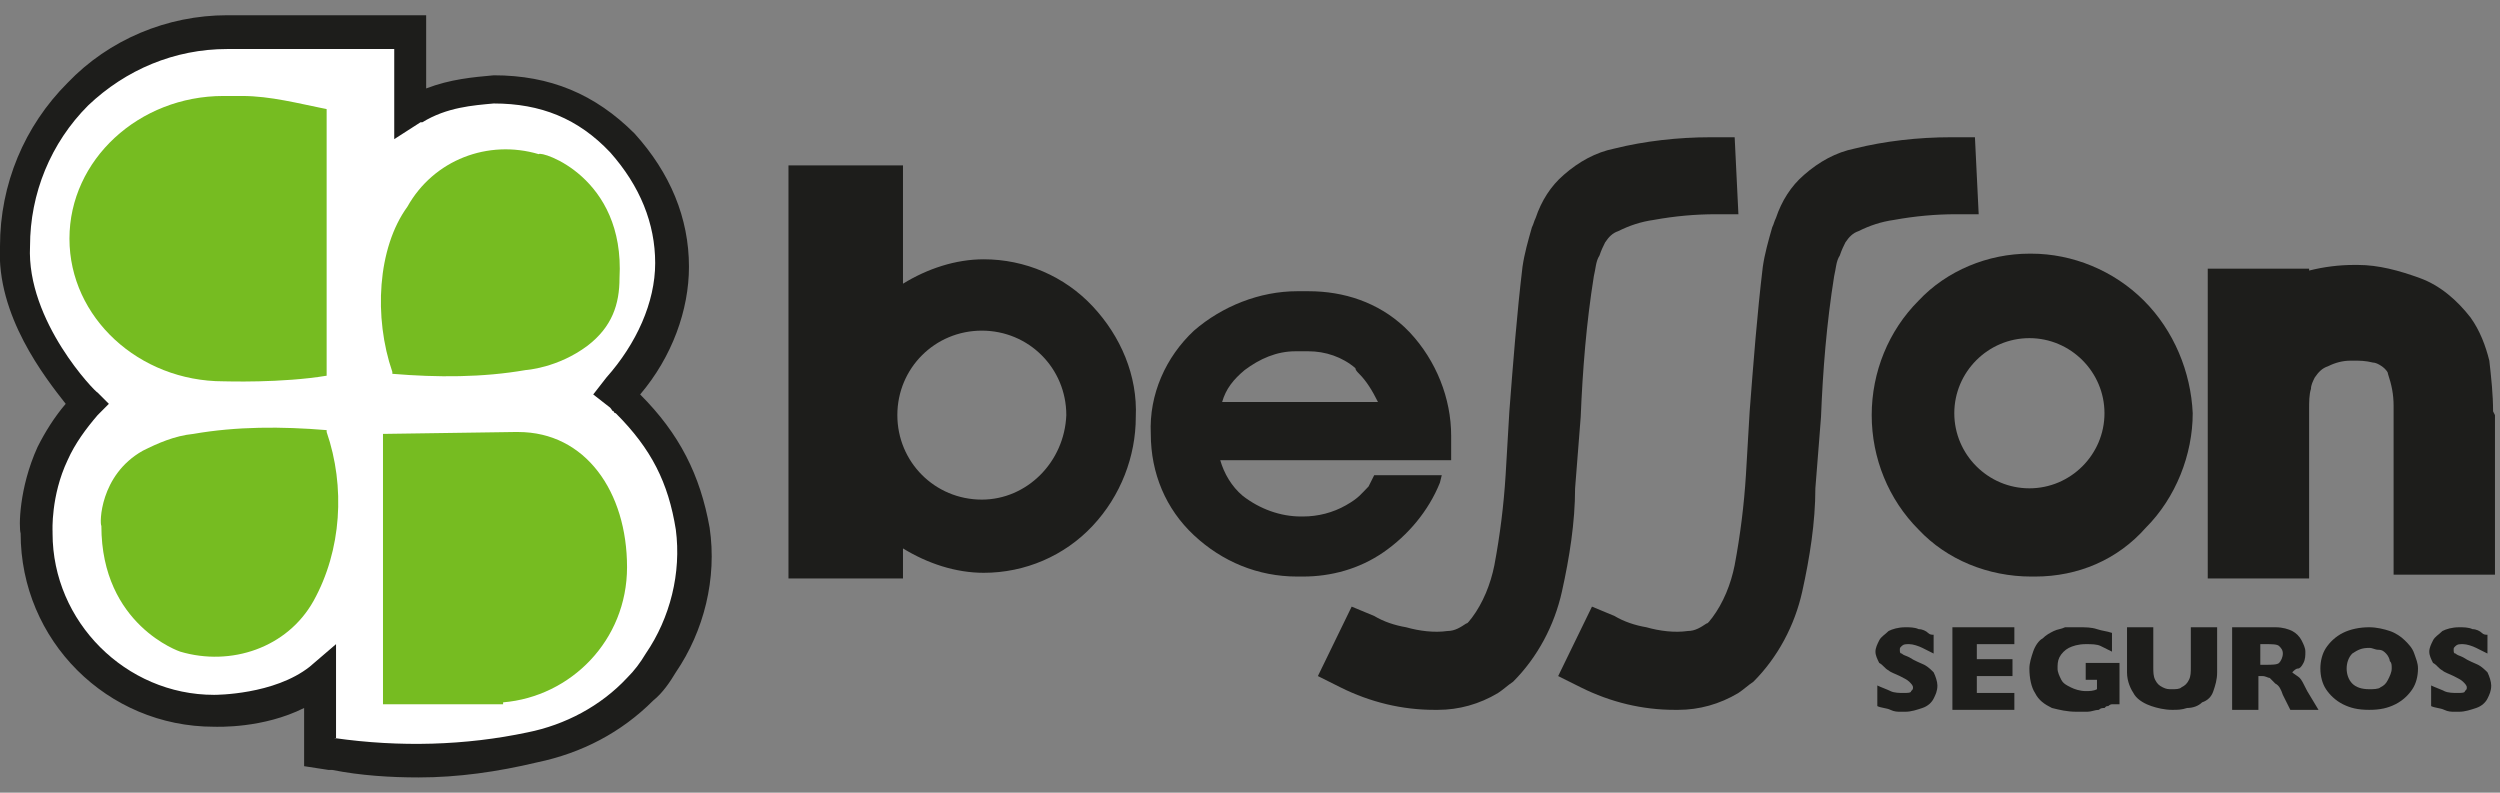 <svg viewBox="0 0 82 26" fill="none" xmlns="http://www.w3.org/2000/svg">
<rect x="0" y="0" width="82" height="26" fill="#808080" stroke="none"/>
<path fill-rule="evenodd" clip-rule="evenodd" d="M1.724 14.847C2.032 14.232 2.401 13.677 2.894 13.246C2.894 13.246 0.431 10.783 0.554 8.074C0.554 4.133 3.633 1.054 7.512 1.054C7.512 1.054 8.128 1.054 8.559 1.054H13.054H13.547V1.547V3.456V3.764L13.67 3.702C14.532 3.209 15.394 3.086 16.256 3.025C18.042 3.025 19.396 3.64 20.443 4.749C21.428 5.857 22.106 7.212 22.106 8.751C22.106 10.229 21.428 11.707 20.382 12.877L20.259 13L20.382 13.123C20.443 13.185 20.505 13.246 20.566 13.308C21.675 14.416 22.414 15.586 22.721 17.433C22.906 18.973 22.537 20.512 21.675 21.805C21.49 22.113 21.244 22.421 20.997 22.668C20.012 23.653 18.781 24.268 17.488 24.576C15.332 25.007 13.177 25.069 10.96 24.761H10.837L10.468 24.638V24.207V22.544V22.236C9.175 23.345 7.02 23.283 7.02 23.283C3.818 23.283 1.17 20.697 1.17 17.433C1.17 17.495 1.108 16.202 1.724 14.847Z" fill="white"/>
<path d="M13.731 25.5C12.808 25.5 11.822 25.438 10.899 25.254H10.776L9.975 25.131V23.222C8.621 23.899 7.143 23.837 7.02 23.837C3.51 23.837 0.677 21.005 0.677 17.495C0.616 17.31 0.616 16.017 1.231 14.663C1.478 14.17 1.786 13.677 2.155 13.246C1.478 12.384 -0.123 10.352 -0 8.074C-0 6.042 0.8 4.133 2.217 2.717C3.571 1.3 5.48 0.5 7.451 0.5H13.978V1.485V2.901C14.778 2.594 15.517 2.532 16.195 2.47C18.042 2.47 19.52 3.086 20.813 4.379C21.983 5.672 22.598 7.15 22.598 8.751C22.598 10.168 22.044 11.707 20.997 12.938C22.291 14.232 22.968 15.586 23.276 17.31C23.522 18.973 23.091 20.697 22.167 22.052C21.983 22.36 21.736 22.729 21.428 22.975C20.382 24.022 19.089 24.7 17.611 25.007C16.318 25.315 15.024 25.5 13.731 25.5ZM10.96 24.207C13.116 24.515 15.271 24.453 17.303 24.022C18.534 23.776 19.704 23.16 20.566 22.236C20.813 21.99 20.997 21.744 21.182 21.436C21.983 20.266 22.352 18.788 22.167 17.372C21.921 15.832 21.367 14.724 20.197 13.554C20.197 13.554 20.135 13.554 20.135 13.493C20.074 13.493 20.074 13.431 20.012 13.37L19.458 12.938L19.889 12.384C20.874 11.276 21.49 9.921 21.49 8.628C21.49 7.335 20.997 6.103 20.012 4.995C18.965 3.887 17.734 3.394 16.195 3.394C15.517 3.456 14.655 3.517 13.855 4.01H13.793L12.931 4.564V3.456V1.608H7.451C5.726 1.608 4.125 2.286 2.894 3.456C1.662 4.687 0.985 6.35 0.985 8.074C0.862 10.537 3.14 12.877 3.202 12.877L3.571 13.246L3.202 13.616C2.832 14.047 2.463 14.539 2.217 15.094C1.662 16.264 1.724 17.433 1.724 17.433V17.495C1.724 20.389 4.125 22.791 7.02 22.791C7.081 22.791 8.99 22.791 10.16 21.867L11.022 21.128V24.207H10.96Z" fill="#1D1D1B"/>
<path fill-rule="evenodd" clip-rule="evenodd" d="M10.714 12.323V3.579C9.791 3.394 8.867 3.148 7.943 3.148H7.328C4.557 3.148 2.278 5.241 2.278 7.828C2.278 10.414 4.557 12.507 7.328 12.507C7.389 12.507 9.236 12.569 10.714 12.323Z" fill="#76BC21"/>
<path fill-rule="evenodd" clip-rule="evenodd" d="M16.502 23.037C18.719 22.852 20.567 21.005 20.567 18.603C20.567 16.14 19.212 14.17 16.995 14.17H16.872L12.562 14.232V23.099H12.623H16.502V23.037Z" fill="#76BC21"/>
<path fill-rule="evenodd" clip-rule="evenodd" d="M4.68 14.786C5.172 14.539 5.727 14.293 6.342 14.232C7.759 13.985 9.236 13.985 10.714 14.108V14.17C11.33 15.956 11.207 18.049 10.283 19.712C9.421 21.251 7.574 21.867 5.911 21.374C5.911 21.374 3.325 20.512 3.325 17.249C3.264 17.187 3.264 15.586 4.68 14.786Z" fill="#76BC21"/>
<path fill-rule="evenodd" clip-rule="evenodd" d="M20.32 9.121C20.32 9.983 20.074 10.722 19.273 11.338C18.288 12.076 17.241 12.138 17.241 12.138C15.825 12.384 14.347 12.384 12.869 12.261V12.2C12.254 10.414 12.377 8.135 13.362 6.781C14.224 5.241 16.01 4.564 17.672 5.057C17.734 4.934 20.505 5.796 20.32 9.121Z" fill="#76BC21"/>
<path d="M56.897 4.502H56.096C55.049 4.502 53.941 4.626 52.956 4.872C52.34 4.995 51.786 5.303 51.293 5.734C50.862 6.103 50.554 6.596 50.369 7.15C50.308 7.273 50.308 7.335 50.246 7.458C50.123 7.889 50 8.32 49.938 8.751C49.754 10.291 49.63 11.892 49.507 13.493L49.384 15.586C49.323 16.571 49.2 17.557 49.015 18.542C48.892 19.158 48.645 19.773 48.276 20.266C48.214 20.328 48.153 20.451 48.091 20.451C47.906 20.574 47.722 20.697 47.475 20.697C47.044 20.759 46.552 20.697 46.121 20.574C45.751 20.512 45.382 20.389 45.074 20.204L44.335 19.897L43.227 22.175L43.965 22.544C44.951 23.037 45.998 23.283 47.044 23.283C47.106 23.283 47.167 23.283 47.167 23.283C47.845 23.283 48.522 23.099 49.138 22.729C49.323 22.606 49.446 22.483 49.63 22.36C50.431 21.559 50.985 20.512 51.231 19.404C51.478 18.296 51.663 17.126 51.663 16.017L51.847 13.677C51.909 12.138 52.032 10.598 52.278 9.059C52.34 8.813 52.34 8.567 52.463 8.382C52.525 8.197 52.586 8.074 52.648 7.951C52.771 7.766 52.894 7.643 53.079 7.581C53.448 7.397 53.818 7.273 54.249 7.212C54.926 7.089 55.603 7.027 56.281 7.027H57.02L56.897 4.502Z" fill="#1D1D1B"/>
<path d="M64.778 4.502H63.978C62.931 4.502 61.822 4.626 60.837 4.872C60.221 4.995 59.667 5.303 59.175 5.734C58.744 6.103 58.436 6.596 58.251 7.15C58.189 7.273 58.189 7.335 58.128 7.458C58.005 7.889 57.882 8.32 57.82 8.751C57.635 10.291 57.512 11.892 57.389 13.493L57.266 15.586C57.204 16.571 57.081 17.557 56.896 18.542C56.773 19.158 56.527 19.773 56.157 20.266C56.096 20.328 56.034 20.451 55.973 20.451C55.788 20.574 55.603 20.697 55.357 20.697C54.926 20.759 54.433 20.697 54.002 20.574C53.633 20.512 53.263 20.389 52.955 20.204L52.217 19.897L51.108 22.175L51.847 22.544C52.832 23.037 53.879 23.283 54.926 23.283C54.987 23.283 55.049 23.283 55.049 23.283C55.726 23.283 56.404 23.099 57.02 22.729C57.204 22.606 57.327 22.483 57.512 22.36C58.313 21.559 58.867 20.512 59.113 19.404C59.359 18.296 59.544 17.126 59.544 16.017L59.729 13.677C59.79 12.138 59.914 10.598 60.16 9.059C60.221 8.813 60.221 8.567 60.345 8.382C60.406 8.197 60.468 8.074 60.529 7.951C60.653 7.766 60.776 7.643 60.96 7.581C61.33 7.397 61.699 7.273 62.13 7.212C62.808 7.089 63.485 7.027 64.162 7.027H64.901L64.778 4.502Z" fill="#1D1D1B"/>
<path d="M44.889 15.956C44.643 16.202 44.581 16.325 44.15 16.571C43.719 16.818 43.226 16.941 42.734 16.941H42.672C41.995 16.941 41.318 16.695 40.763 16.264C40.394 15.956 40.148 15.525 40.024 15.094H47.598V14.293C47.598 13.062 47.106 11.83 46.244 10.906C46.182 10.845 46.12 10.783 46.059 10.722C45.197 9.921 44.089 9.552 42.919 9.552C42.857 9.552 42.795 9.552 42.734 9.552H42.611H42.549C41.318 9.552 40.086 10.044 39.162 10.845C38.239 11.707 37.684 12.938 37.746 14.232C37.746 15.525 38.239 16.695 39.162 17.557C40.086 18.419 41.256 18.911 42.549 18.911C42.611 18.911 42.611 18.911 42.672 18.911H42.734C43.657 18.911 44.581 18.665 45.382 18.111C46.182 17.557 46.859 16.756 47.229 15.832L47.29 15.586H45.074L44.889 15.956ZM44.581 12.261C44.827 12.507 45.012 12.815 45.197 13.185H40.086C40.209 12.754 40.456 12.446 40.825 12.138C41.318 11.768 41.872 11.522 42.487 11.522C42.487 11.522 42.549 11.522 42.611 11.522C42.734 11.522 42.795 11.522 42.919 11.522C43.473 11.522 44.027 11.707 44.458 12.076C44.458 12.138 44.52 12.2 44.581 12.261Z" fill="#1D1D1B"/>
<path d="M81.773 13.493C81.773 12.938 81.712 12.384 81.65 11.83C81.527 11.337 81.342 10.845 81.034 10.414C80.603 9.86 80.049 9.367 79.372 9.121C78.694 8.874 78.017 8.69 77.34 8.69H77.278H77.216C76.724 8.69 76.231 8.751 75.739 8.874V8.813H72.414V18.973H75.739V13.985V13.431C75.739 13.185 75.739 12.938 75.8 12.754C75.8 12.631 75.862 12.507 75.923 12.384C76.047 12.2 76.17 12.076 76.355 12.015C76.601 11.892 76.847 11.83 77.093 11.83H77.155H77.216C77.401 11.83 77.586 11.83 77.832 11.892C77.955 11.892 78.14 12.015 78.202 12.076C78.263 12.138 78.325 12.2 78.325 12.261C78.448 12.631 78.51 12.938 78.51 13.308V18.85H81.835V13.616L81.773 13.493Z" fill="#1D1D1B"/>
<path d="M35.837 10.044C34.914 9.059 33.621 8.505 32.266 8.505C31.342 8.505 30.419 8.813 29.618 9.305V5.426H25.862V18.973H29.618V17.988C30.419 18.48 31.342 18.788 32.266 18.788C33.621 18.788 34.914 18.234 35.837 17.249C36.761 16.264 37.254 14.97 37.254 13.677C37.315 12.323 36.761 11.03 35.837 10.044ZM32.204 16.387C30.665 16.387 29.433 15.155 29.433 13.616C29.433 12.076 30.665 10.845 32.204 10.845C33.744 10.845 34.975 12.076 34.975 13.616C34.914 15.155 33.682 16.387 32.204 16.387Z" fill="#1D1D1B"/>
<path d="M70.32 9.86C69.335 8.874 67.98 8.32 66.626 8.32H66.564C65.209 8.32 63.855 8.874 62.931 9.86C61.946 10.845 61.392 12.2 61.392 13.616C61.392 15.032 61.946 16.387 62.931 17.372C63.855 18.357 65.209 18.911 66.626 18.911H66.687H66.749C68.165 18.911 69.458 18.357 70.382 17.31C71.367 16.325 71.921 14.909 71.921 13.554C71.86 12.2 71.305 10.845 70.32 9.86ZM66.564 16.017C65.209 16.017 64.101 14.909 64.101 13.554C64.101 12.2 65.209 11.091 66.564 11.091C67.919 11.091 69.027 12.2 69.027 13.554C69.027 14.909 67.919 16.017 66.564 16.017Z" fill="#1D1D1B"/>
<path d="M63.547 22.483C63.547 22.668 63.485 22.791 63.423 22.914C63.362 23.037 63.239 23.16 63.054 23.222C62.869 23.283 62.685 23.345 62.5 23.345C62.438 23.345 62.377 23.345 62.315 23.345C62.254 23.345 62.13 23.345 62.007 23.283C61.884 23.222 61.699 23.222 61.576 23.16V22.483C61.699 22.544 61.884 22.606 62.007 22.668C62.13 22.729 62.315 22.729 62.438 22.729C62.561 22.729 62.685 22.729 62.685 22.668C62.746 22.606 62.746 22.606 62.746 22.544C62.746 22.483 62.685 22.421 62.623 22.36C62.561 22.298 62.438 22.236 62.315 22.175C62.192 22.113 62.007 22.052 61.946 21.99C61.822 21.929 61.761 21.805 61.638 21.744C61.576 21.621 61.515 21.497 61.515 21.374C61.515 21.251 61.576 21.128 61.638 21.005C61.699 20.882 61.822 20.82 61.946 20.697C62.069 20.636 62.254 20.574 62.5 20.574C62.623 20.574 62.808 20.574 62.931 20.636C63.054 20.636 63.177 20.697 63.239 20.759C63.3 20.82 63.362 20.82 63.423 20.82V21.436C63.3 21.374 63.177 21.313 63.054 21.251C62.931 21.19 62.746 21.128 62.623 21.128C62.5 21.128 62.438 21.128 62.377 21.19C62.315 21.251 62.315 21.251 62.315 21.313C62.315 21.374 62.315 21.436 62.377 21.436C62.438 21.497 62.5 21.497 62.623 21.559C62.808 21.682 62.992 21.744 63.116 21.805C63.239 21.867 63.362 21.99 63.423 22.052C63.485 22.175 63.547 22.36 63.547 22.483Z" fill="#1D1D1B"/>
<path d="M66.133 23.283H64.039V20.574H66.071V21.128H64.84V21.621H66.01V22.175H64.84V22.729H66.071V23.283H66.133Z" fill="#1D1D1B"/>
<path d="M69.273 23.099C69.212 23.099 69.15 23.16 69.15 23.16C69.089 23.16 69.089 23.16 69.027 23.222C68.965 23.222 68.904 23.222 68.842 23.283C68.719 23.283 68.596 23.345 68.473 23.345C68.35 23.345 68.227 23.345 68.103 23.345C67.796 23.345 67.549 23.283 67.303 23.222C67.057 23.099 66.872 22.975 66.749 22.729C66.626 22.544 66.564 22.236 66.564 21.929C66.564 21.744 66.626 21.559 66.687 21.374C66.749 21.19 66.872 21.005 66.995 20.943C67.118 20.82 67.241 20.759 67.365 20.697C67.488 20.636 67.611 20.636 67.734 20.574C67.857 20.574 67.98 20.574 68.165 20.574C68.411 20.574 68.596 20.574 68.781 20.636C68.965 20.697 69.089 20.697 69.273 20.759V21.374C69.15 21.313 69.027 21.251 68.904 21.19C68.781 21.128 68.596 21.128 68.411 21.128C68.165 21.128 67.98 21.19 67.857 21.251C67.734 21.313 67.611 21.436 67.549 21.559C67.488 21.682 67.488 21.805 67.488 21.929C67.488 22.052 67.549 22.175 67.611 22.298C67.672 22.421 67.796 22.483 67.919 22.544C68.042 22.606 68.227 22.668 68.411 22.668C68.534 22.668 68.658 22.668 68.781 22.606V22.298H68.411V21.744H69.52V23.099H69.273Z" fill="#1D1D1B"/>
<path d="M72.722 22.052C72.722 22.298 72.66 22.483 72.598 22.668C72.537 22.852 72.414 22.975 72.229 23.037C72.106 23.16 71.921 23.222 71.736 23.222C71.552 23.283 71.428 23.283 71.244 23.283C70.997 23.283 70.751 23.222 70.566 23.16C70.382 23.099 70.135 22.975 70.012 22.791C69.889 22.606 69.766 22.36 69.766 22.052V20.574H70.628V21.867C70.628 22.052 70.628 22.175 70.689 22.298C70.751 22.421 70.813 22.483 70.936 22.544C71.059 22.606 71.121 22.606 71.244 22.606C71.367 22.606 71.49 22.606 71.552 22.544C71.675 22.483 71.736 22.421 71.798 22.298C71.859 22.175 71.859 22.052 71.859 21.867V20.574H72.722V22.052Z" fill="#1D1D1B"/>
<path d="M76.047 23.283H75.123L74.877 22.791C74.815 22.606 74.754 22.483 74.63 22.421C74.569 22.36 74.507 22.298 74.446 22.236C74.384 22.236 74.323 22.175 74.199 22.175H74.076V23.283H73.214V20.574H74.63C74.877 20.574 75.061 20.636 75.185 20.697C75.308 20.759 75.431 20.882 75.492 21.005C75.554 21.128 75.616 21.251 75.616 21.374C75.616 21.497 75.616 21.621 75.554 21.744C75.492 21.867 75.431 21.929 75.369 21.929C75.308 21.929 75.246 21.99 75.185 22.052C75.246 22.113 75.369 22.175 75.431 22.236C75.492 22.298 75.554 22.421 75.677 22.668L76.047 23.283ZM74.877 21.436C74.877 21.313 74.815 21.251 74.754 21.19C74.692 21.128 74.507 21.128 74.323 21.128H74.138V21.805H74.323C74.507 21.805 74.692 21.805 74.754 21.744C74.815 21.682 74.877 21.559 74.877 21.436Z" fill="#1D1D1B"/>
<path d="M79.31 21.929C79.31 22.175 79.249 22.421 79.125 22.606C79.002 22.791 78.817 22.975 78.571 23.099C78.325 23.222 78.079 23.283 77.709 23.283C77.34 23.283 77.093 23.222 76.847 23.099C76.601 22.975 76.416 22.791 76.293 22.606C76.17 22.421 76.108 22.175 76.108 21.929C76.108 21.682 76.17 21.436 76.293 21.251C76.416 21.067 76.601 20.882 76.847 20.759C77.093 20.636 77.401 20.574 77.709 20.574C77.955 20.574 78.202 20.636 78.386 20.697C78.571 20.759 78.756 20.882 78.879 21.005C79.002 21.128 79.125 21.251 79.187 21.436C79.249 21.621 79.31 21.744 79.31 21.929ZM78.448 21.929C78.448 21.805 78.448 21.744 78.386 21.682C78.386 21.621 78.325 21.497 78.263 21.436C78.202 21.374 78.14 21.313 78.017 21.313C77.894 21.313 77.832 21.251 77.709 21.251C77.463 21.251 77.34 21.313 77.155 21.436C77.032 21.559 76.97 21.744 76.97 21.929C76.97 22.113 77.032 22.298 77.155 22.421C77.278 22.544 77.463 22.606 77.709 22.606C77.832 22.606 78.017 22.606 78.079 22.544C78.202 22.483 78.263 22.421 78.325 22.298C78.386 22.175 78.448 22.052 78.448 21.929Z" fill="#1D1D1B"/>
<path d="M81.712 22.483C81.712 22.668 81.65 22.791 81.589 22.914C81.527 23.037 81.404 23.16 81.219 23.222C81.034 23.283 80.85 23.345 80.665 23.345C80.603 23.345 80.542 23.345 80.48 23.345C80.419 23.345 80.296 23.345 80.172 23.283C80.049 23.222 79.864 23.222 79.741 23.16V22.483C79.864 22.544 80.049 22.606 80.172 22.668C80.296 22.729 80.48 22.729 80.603 22.729C80.727 22.729 80.85 22.729 80.85 22.668C80.911 22.606 80.911 22.606 80.911 22.544C80.911 22.483 80.85 22.421 80.788 22.36C80.727 22.298 80.603 22.236 80.48 22.175C80.357 22.113 80.172 22.052 80.111 21.99C79.988 21.929 79.926 21.805 79.803 21.744C79.741 21.621 79.68 21.497 79.68 21.374C79.68 21.251 79.741 21.128 79.803 21.005C79.864 20.882 79.988 20.82 80.111 20.697C80.234 20.636 80.419 20.574 80.665 20.574C80.788 20.574 80.973 20.574 81.096 20.636C81.219 20.636 81.342 20.697 81.404 20.759C81.465 20.82 81.527 20.82 81.589 20.82V21.436C81.465 21.374 81.342 21.313 81.219 21.251C81.096 21.19 80.911 21.128 80.788 21.128C80.665 21.128 80.603 21.128 80.542 21.19C80.48 21.251 80.48 21.251 80.48 21.313C80.48 21.374 80.48 21.436 80.542 21.436C80.603 21.497 80.665 21.497 80.788 21.559C80.973 21.682 81.157 21.744 81.281 21.805C81.404 21.867 81.527 21.99 81.589 22.052C81.65 22.175 81.712 22.36 81.712 22.483Z" fill="#1D1D1B"/>
</svg>
